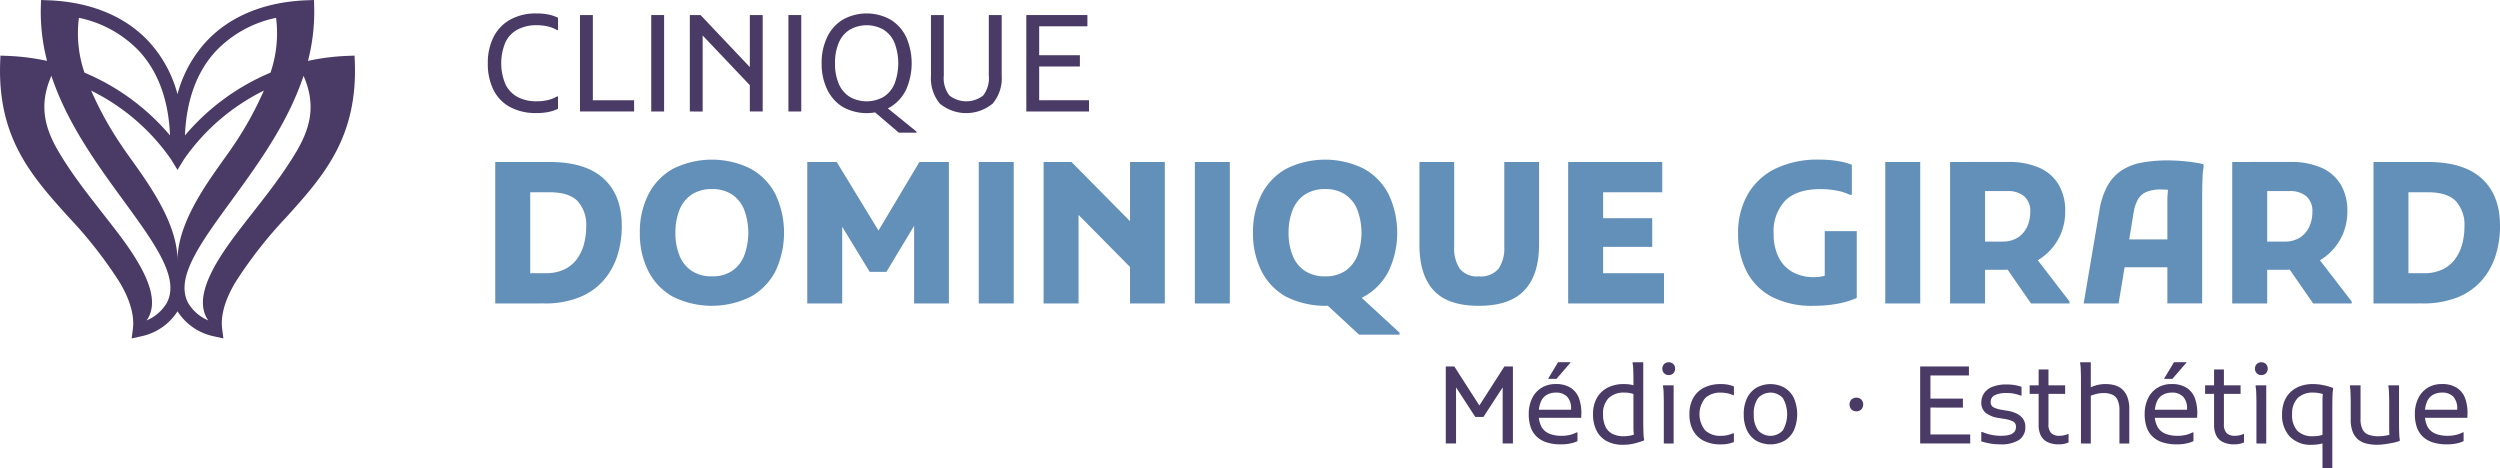 <svg xmlns="http://www.w3.org/2000/svg" width="412.428" height="77.256" viewBox="0 0 412.428 77.256">
  <g id="Groupe_32" data-name="Groupe 32" transform="translate(-254.683 -265.908)">
    <g id="Groupe_1" data-name="Groupe 1" transform="translate(335.158 268.125)">
      <path id="Tracé_1" data-name="Tracé 1" d="M308.05,275.6a9.4,9.4,0,0,1,.94-4.32,6.772,6.772,0,0,1,2.741-2.873,8.66,8.66,0,0,1,4.364-1.028,9.569,9.569,0,0,1,2,.189,6.447,6.447,0,0,1,1.537.519v2.033h-.176a5.281,5.281,0,0,0-1.514-.6,8.093,8.093,0,0,0-1.846-.2,6.581,6.581,0,0,0-3.084.685,4.693,4.693,0,0,0-2.031,2.078,8.94,8.94,0,0,0,0,7.027,4.7,4.7,0,0,0,2.031,2.076,6.563,6.563,0,0,0,3.084.686,8.09,8.09,0,0,0,1.846-.2,5.238,5.238,0,0,0,1.514-.6h.176v2.034a6.511,6.511,0,0,1-1.537.519,9.676,9.676,0,0,1-2,.187,8.982,8.982,0,0,1-4.364-.983,6.511,6.511,0,0,1-2.741-2.829A9.612,9.612,0,0,1,308.05,275.6Z" transform="translate(-308.05 -267.378)" fill="#4a3a66"/>
      <path id="Tracé_2" data-name="Tracé 2" d="M318.133,283.465V267.554h2.122v14.054h6.805v1.856Z" transform="translate(-302.928 -267.289)" fill="#4a3a66"/>
      <path id="Tracé_3" data-name="Tracé 3" d="M325.93,267.554h2.12v15.911h-2.12Z" transform="translate(-298.968 -267.289)" fill="#4a3a66"/>
      <path id="Tracé_4" data-name="Tracé 4" d="M330.15,283.465V267.554h1.767l9.149,9.657V280.2l-9.371-9.879.575-.243v13.391Zm9.9,0V267.554h2.122v15.911Z" transform="translate(-296.824 -267.289)" fill="#4a3a66"/>
      <path id="Tracé_5" data-name="Tracé 5" d="M340.936,267.554h2.12v15.911h-2.12Z" transform="translate(-291.345 -267.289)" fill="#4a3a66"/>
      <path id="Tracé_6" data-name="Tracé 6" d="M344.57,275.6a9.764,9.764,0,0,1,.9-4.289,6.788,6.788,0,0,1,2.564-2.894,8.092,8.092,0,0,1,7.933,0,6.818,6.818,0,0,1,2.564,2.894,10.728,10.728,0,0,1,0,8.576,6.822,6.822,0,0,1-2.564,2.9,8.125,8.125,0,0,1-7.945,0,6.835,6.835,0,0,1-2.551-2.9A9.753,9.753,0,0,1,344.57,275.6Zm2.211,0a8.248,8.248,0,0,0,.639,3.435,4.693,4.693,0,0,0,1.814,2.123,5.672,5.672,0,0,0,5.524,0,4.691,4.691,0,0,0,1.813-2.123,9.531,9.531,0,0,0,0-6.872,4.683,4.683,0,0,0-1.813-2.12,5.662,5.662,0,0,0-5.524,0,4.685,4.685,0,0,0-1.814,2.12A8.26,8.26,0,0,0,346.781,275.6ZM357.3,287.046l-4.6-3.933,2.122-.62,5.393,4.376v.176Z" transform="translate(-289.499 -267.378)" fill="#4a3a66"/>
      <path id="Tracé_7" data-name="Tracé 7" d="M356.529,267.554h2.12v9.989a4.659,4.659,0,0,0,.927,3.281,4.513,4.513,0,0,0,5.57,0,4.659,4.659,0,0,0,.927-3.281v-9.989H368.2v9.989a6.467,6.467,0,0,1-1.491,4.619,6.841,6.841,0,0,1-8.718,0,6.557,6.557,0,0,1-1.458-4.619Z" transform="translate(-283.424 -267.289)" fill="#4a3a66"/>
      <path id="Tracé_8" data-name="Tracé 8" d="M366.962,283.465V267.554h2.122v15.911ZM368.2,269.41v-1.856h8.84v1.856Zm0,6.631v-1.858h7.6v1.858Zm0,7.424v-1.856h9.105v1.856Z" transform="translate(-278.125 -267.289)" fill="#4a3a66"/>
      <path id="Tracé_9" data-name="Tracé 9" d="M308.864,306.966V283.63h5.768v23.336Zm3.111,0v-4.99h5.186a7.034,7.034,0,0,0,3.046-.6,5.5,5.5,0,0,0,2.075-1.668,7.284,7.284,0,0,0,1.2-2.464,11.043,11.043,0,0,0,.389-2.981,5.79,5.79,0,0,0-1.41-4.165q-1.411-1.473-4.619-1.475h-5.866V283.63h5.866q5.9,0,8.9,2.739t3,7.828a16.006,16.006,0,0,1-.73,4.862,11.481,11.481,0,0,1-2.269,4.084,10.516,10.516,0,0,1-3.97,2.8,15.233,15.233,0,0,1-5.9,1.019Z" transform="translate(-307.637 -259.122)" fill="#6390b8"/>
      <path id="Tracé_10" data-name="Tracé 10" d="M324.682,295.43a13.615,13.615,0,0,1,1.395-6.288,10.109,10.109,0,0,1,4.05-4.246,14.386,14.386,0,0,1,12.884,0,10.089,10.089,0,0,1,4.069,4.246,14.9,14.9,0,0,1,0,12.575,10.092,10.092,0,0,1-4.069,4.248,14.462,14.462,0,0,1-12.884.015,10.008,10.008,0,0,1-4.05-4.23A13.691,13.691,0,0,1,324.682,295.43Zm5.867,0a9.883,9.883,0,0,0,.664,3.744,5.441,5.441,0,0,0,2.01,2.542,5.87,5.87,0,0,0,3.355.909,5.794,5.794,0,0,0,3.339-.909,5.473,5.473,0,0,0,1.992-2.542,10.873,10.873,0,0,0,0-7.489,5.492,5.492,0,0,0-1.992-2.544,5.794,5.794,0,0,0-3.339-.908,5.87,5.87,0,0,0-3.355.908,5.46,5.46,0,0,0-2.01,2.544A9.889,9.889,0,0,0,330.549,295.43Z" transform="translate(-299.601 -259.254)" fill="#6390b8"/>
      <path id="Tracé_11" data-name="Tracé 11" d="M343,306.966V283.63h4.86l8.072,13.257-2.367.032L361.5,283.63h4.863v23.336h-5.738V291.9l1.166.324-5.735,9.529H353.3l-5.738-9.4,1.2-.324v14.941Z" transform="translate(-290.299 -259.122)" fill="#6390b8"/>
      <path id="Tracé_12" data-name="Tracé 12" d="M361.759,283.63h5.768v23.336h-5.768Z" transform="translate(-280.768 -259.122)" fill="#6390b8"/>
      <path id="Tracé_13" data-name="Tracé 13" d="M368.852,306.966V283.63h4.6l11.571,11.7v7.55l-12.056-12.187,1.651-.68v16.951Zm14.261,0V283.63h5.738v23.336Z" transform="translate(-277.165 -259.122)" fill="#6390b8"/>
      <path id="Tracé_14" data-name="Tracé 14" d="M385.4,283.63h5.768v23.336H385.4Z" transform="translate(-268.758 -259.122)" fill="#6390b8"/>
      <path id="Tracé_15" data-name="Tracé 15" d="M391.762,295.43a13.615,13.615,0,0,1,1.395-6.288,10.1,10.1,0,0,1,4.052-4.246,14.386,14.386,0,0,1,12.884,0,10.076,10.076,0,0,1,4.067,4.246,14.882,14.882,0,0,1,0,12.575,10.079,10.079,0,0,1-4.067,4.248,14.462,14.462,0,0,1-12.884.015,10,10,0,0,1-4.052-4.23A13.692,13.692,0,0,1,391.762,295.43Zm5.868,0a9.884,9.884,0,0,0,.663,3.744,5.443,5.443,0,0,0,2.012,2.542,5.865,5.865,0,0,0,3.354.909,5.791,5.791,0,0,0,3.339-.909,5.476,5.476,0,0,0,1.994-2.542,10.874,10.874,0,0,0,0-7.489A5.5,5.5,0,0,0,407,289.141a5.791,5.791,0,0,0-3.339-.908,5.865,5.865,0,0,0-3.354.908,5.463,5.463,0,0,0-2.012,2.544A9.89,9.89,0,0,0,397.63,295.43Zm11.637,16.821-6.97-6.45,5.867-1.037,7.78,7.163v.324Z" transform="translate(-265.527 -259.254)" fill="#6390b8"/>
      <path id="Tracé_16" data-name="Tracé 16" d="M409.969,283.63H415.7v13.937a6.13,6.13,0,0,0,.926,3.679,3.679,3.679,0,0,0,3.159,1.249,3.822,3.822,0,0,0,3.226-1.249,5.987,5.987,0,0,0,.956-3.679V283.63h5.736v13.646q0,4.958-2.414,7.519t-7.5,2.56q-5.153,0-7.487-2.56t-2.333-7.519Z" transform="translate(-256.279 -259.122)" fill="#6390b8"/>
      <path id="Tracé_17" data-name="Tracé 17" d="M426.239,306.966V283.63h5.768v23.336Zm3.112-18.344V283.63h12.412v4.991Zm0,9.01V292.9h10.759v4.732Zm0,9.334v-4.99h12.7v4.99Z" transform="translate(-248.014 -259.122)" fill="#6390b8"/>
      <path id="Tracé_18" data-name="Tracé 18" d="M444.83,295.528a12.711,12.711,0,0,1,1.541-6.338,10.629,10.629,0,0,1,4.521-4.278,15.84,15.84,0,0,1,7.324-1.54,18.128,18.128,0,0,1,3.209.259,10.441,10.441,0,0,1,2.171.584v4.96h-.356a7.575,7.575,0,0,0-2.01-.665,13.376,13.376,0,0,0-2.788-.276q-3.886,0-5.816,1.88a7.353,7.353,0,0,0-1.929,5.51,8.423,8.423,0,0,0,.81,3.841,5.664,5.664,0,0,0,2.3,2.446,7.061,7.061,0,0,0,3.533.844,6.1,6.1,0,0,0,1.654-.195,2.907,2.907,0,0,0,1.2-.682l-1.069,3.014v-9.725h5.281v11.022a13.613,13.613,0,0,1-3.094.94,21.243,21.243,0,0,1-4.035.356,14.386,14.386,0,0,1-6.9-1.49,9.776,9.776,0,0,1-4.148-4.2A13.508,13.508,0,0,1,444.83,295.528Z" transform="translate(-238.57 -259.254)" fill="#6390b8"/>
      <path id="Tracé_19" data-name="Tracé 19" d="M460.93,283.63H466.7v23.336H460.93Z" transform="translate(-230.392 -259.122)" fill="#6390b8"/>
      <path id="Tracé_20" data-name="Tracé 20" d="M468.022,306.966V283.63h5.769v23.336Zm3.112-5.542v-4.667h5.477a4.593,4.593,0,0,0,2.642-.7,4.206,4.206,0,0,0,1.506-1.8,5.768,5.768,0,0,0,.487-2.366,3.208,3.208,0,0,0-1.022-2.625,4.112,4.112,0,0,0-2.705-.841h-6.385v-4.8h6.418a12.342,12.342,0,0,1,5.266.988,6.965,6.965,0,0,1,3.144,2.8,8.371,8.371,0,0,1,1.053,4.278,9.5,9.5,0,0,1-.841,4.069,9.248,9.248,0,0,1-2.286,3.063,10.12,10.12,0,0,1-3.29,1.927,11.294,11.294,0,0,1-3.856.665Zm10.242,5.542-4.669-6.741,5.382-.908,5.64,7.326v.323Z" transform="translate(-226.79 -259.122)" fill="#6390b8"/>
      <path id="Tracé_21" data-name="Tracé 21" d="M482.637,307.053l2.592-15.3a12.36,12.36,0,0,1,1.362-4.15,7.3,7.3,0,0,1,2.349-2.527,9.224,9.224,0,0,1,3.324-1.265,23.516,23.516,0,0,1,4.277-.356,29.422,29.422,0,0,1,2.95.161,25.006,25.006,0,0,1,2.886.454l.065.389a9.678,9.678,0,0,0-.179,1.556q-.048.973-.065,1.977c-.009.67-.015,1.221-.015,1.653v17.4h-5.738V290.232c0-.626.029-1.2.081-1.733s.125-1.01.21-1.443l.746,1.395a5.507,5.507,0,0,0-.956-.148c-.4-.033-.772-.048-1.119-.048a6.063,6.063,0,0,0-2.431.406,2.905,2.905,0,0,0-1.377,1.215,6.359,6.359,0,0,0-.7,2.075l-2.5,15.1Zm4.15-5.964v-4.6H499.1v4.6Z" transform="translate(-219.366 -259.21)" fill="#6390b8"/>
      <path id="Tracé_22" data-name="Tracé 22" d="M498.887,306.966V283.63h5.768v23.336ZM502,301.424v-4.667h5.477a4.593,4.593,0,0,0,2.642-.7,4.206,4.206,0,0,0,1.506-1.8,5.768,5.768,0,0,0,.487-2.366,3.208,3.208,0,0,0-1.021-2.625,4.115,4.115,0,0,0-2.705-.841H502v-4.8h6.418a12.342,12.342,0,0,1,5.266.988,6.965,6.965,0,0,1,3.144,2.8,8.371,8.371,0,0,1,1.053,4.278,9.5,9.5,0,0,1-.841,4.069,9.247,9.247,0,0,1-2.286,3.063,10.113,10.113,0,0,1-3.289,1.927,11.3,11.3,0,0,1-3.857.665Zm10.242,5.542-4.669-6.741,5.382-.908,5.64,7.326v.323Z" transform="translate(-211.111 -259.122)" fill="#6390b8"/>
      <path id="Tracé_23" data-name="Tracé 23" d="M514.341,306.966V283.63h5.768v23.336Zm3.111,0v-4.99h5.186a7.034,7.034,0,0,0,3.046-.6,5.506,5.506,0,0,0,2.075-1.668,7.285,7.285,0,0,0,1.2-2.464,11.042,11.042,0,0,0,.389-2.981,5.79,5.79,0,0,0-1.41-4.165q-1.412-1.473-4.619-1.475h-5.866V283.63h5.866q5.9,0,8.9,2.739t3,7.828a16.006,16.006,0,0,1-.73,4.862,11.48,11.48,0,0,1-2.269,4.084,10.522,10.522,0,0,1-3.969,2.8,15.246,15.246,0,0,1-5.9,1.019Z" transform="translate(-203.261 -259.122)" fill="#6390b8"/>
    </g>
    <g id="Groupe_2" data-name="Groupe 2" transform="translate(254.683 265.908)">
      <path id="Tracé_24" data-name="Tracé 24" d="M313.221,276.2l-.041-1.117-1.117.042a37.481,37.481,0,0,0-6.573.826,32.194,32.194,0,0,0,1.024-8.921l-.033-1.12-1.125.041c-7.021.253-12.806,2.633-16.723,6.891a20.572,20.572,0,0,0-4.667,8.613,20.589,20.589,0,0,0-4.667-8.613c-3.918-4.259-9.7-6.638-16.723-6.891l-1.125-.041-.033,1.12a32.134,32.134,0,0,0,1.024,8.921,37.48,37.48,0,0,0-6.573-.826l-1.117-.042-.041,1.117c-.448,12.474,5.215,18.773,11.215,25.442a72.135,72.135,0,0,1,8.38,10.652c1.791,2.916,2.585,5.64,2.3,7.867l-.205,1.582,1.556-.35a9.362,9.362,0,0,0,6.012-4.126,9.362,9.362,0,0,0,6.012,4.126l1.556.35-.205-1.582c-.286-2.227.507-4.951,2.3-7.867a72.034,72.034,0,0,1,8.38-10.652C308.006,294.971,313.667,288.672,313.221,276.2Zm-22.942-1.847a18.991,18.991,0,0,1,9.948-5.5,20.11,20.11,0,0,1-.917,9.04,37.431,37.431,0,0,0-14.116,10.358C285.436,282.423,287.142,277.759,290.278,274.351Zm-7.271,18.02.958,1.561h0l.958-1.561.119-.195a34.794,34.794,0,0,1,13.169-11.322,56.329,56.329,0,0,1-4.96,8.983c-2.675,4.049-9.286,11.8-9.286,19.037,0-7.237-6.611-14.988-9.286-19.037a56.326,56.326,0,0,1-4.96-8.983,34.794,34.794,0,0,1,13.169,11.322ZM267.7,268.85a18.991,18.991,0,0,1,9.948,5.5c3.137,3.408,4.842,8.072,5.085,13.9a37.431,37.431,0,0,0-14.116-10.358A20.111,20.111,0,0,1,267.7,268.85Zm14.5,47.026a7.025,7.025,0,0,1-3.315,2.886v-.011c2.588-3.679-1.018-9.5-4.832-14.519-3.3-4.335-6.842-8.484-9.636-13.189-2.271-3.829-3.434-7.665-1.255-12.629,2.585,7.817,7.528,14.6,11.9,20.593C280.265,306.141,284.375,311.779,282.2,315.876Zm21.3-24.832c-2.794,4.7-6.34,8.853-9.636,13.189-3.814,5.017-7.419,10.839-4.831,14.519v.011a7.025,7.025,0,0,1-3.315-2.886c-2.171-4.1,1.938-9.735,7.14-16.868,4.369-6,9.312-12.776,11.9-20.593C306.941,283.379,305.779,287.216,303.508,291.044Z" transform="translate(-254.683 -265.908)" fill="#4a3a66"/>
    </g>
    <g id="Groupe_3" data-name="Groupe 3" transform="translate(493.196 325.666)">
      <path id="Tracé_25" data-name="Tracé 25" d="M412.852,318.7V306h1.41l4.482,6.985h-.707L422.518,306h1.41v12.7h-1.693v-9.93l.371.106-3.545,5.45H417.72l-3.545-5.45.371-.106v9.93Z" transform="translate(-412.852 -305.298)" fill="#4a3a66"/>
      <path id="Tracé_26" data-name="Tracé 26" d="M427.219,319.084a7.529,7.529,0,0,1-2.336-.327,4.255,4.255,0,0,1-1.659-.962,3.83,3.83,0,0,1-.979-1.561,6.511,6.511,0,0,1-.317-2.125,5.822,5.822,0,0,1,.555-2.619,4.162,4.162,0,0,1,1.552-1.737,4.347,4.347,0,0,1,2.337-.617,4.443,4.443,0,0,1,2.5.635,3.505,3.505,0,0,1,1.366,1.779,7.114,7.114,0,0,1,.362,2.665l-.018.493h-7.531v-1.341h5.857v-.14a2.824,2.824,0,0,0-.636-2,2.489,2.489,0,0,0-1.9-.68,3.057,3.057,0,0,0-1.375.317,2.342,2.342,0,0,0-1.024,1.077,4.566,4.566,0,0,0-.389,2.063v.107a4.063,4.063,0,0,0,.478,2.134,2.618,2.618,0,0,0,1.313,1.1,5.222,5.222,0,0,0,1.914.327,5.8,5.8,0,0,0,1.535-.176,4.449,4.449,0,0,0,1-.389h.142v1.446a5.04,5.04,0,0,1-1.111.371A7.393,7.393,0,0,1,427.219,319.084Zm-2.064-10.8v-.071l1.606-2.681h2.046v.071l-2.31,2.681Z" transform="translate(-408.241 -305.536)" fill="#4a3a66"/>
      <path id="Tracé_27" data-name="Tracé 27" d="M433.9,319.153a5.5,5.5,0,0,1-2.689-.608,4.017,4.017,0,0,1-1.675-1.737,5.889,5.889,0,0,1-.573-2.7,5.32,5.32,0,0,1,.635-2.681,4.244,4.244,0,0,1,1.781-1.7,5.733,5.733,0,0,1,2.663-.59,6.378,6.378,0,0,1,1.1.086,3.36,3.36,0,0,1,.784.231l-.071,1.41a4.3,4.3,0,0,0-1.712-.317,3.525,3.525,0,0,0-2.619.918,3.6,3.6,0,0,0-.908,2.645,4.652,4.652,0,0,0,.4,2.055,2.592,2.592,0,0,0,1.155,1.19,4.07,4.07,0,0,0,1.87.389,5.107,5.107,0,0,0,1.12-.115,4.666,4.666,0,0,0,.89-.293l-.281.493a4.863,4.863,0,0,1-.107-.713q-.034-.414-.035-.857V308.57c0-.234,0-.541-.009-.918s-.018-.746-.035-1.11a5.446,5.446,0,0,0-.1-.864l.036-.142h1.728v9.879c0,.234,0,.54.009.915s.018.748.035,1.113a5.439,5.439,0,0,0,.1.864l-.036.142a14.2,14.2,0,0,1-1.6.493A7.722,7.722,0,0,1,433.9,319.153Z" transform="translate(-404.671 -305.536)" fill="#4a3a66"/>
      <path id="Tracé_28" data-name="Tracé 28" d="M437.6,307.652a1.048,1.048,0,0,1-.75-.289,1.107,1.107,0,0,1,0-1.535,1.122,1.122,0,0,1,1.508,0,1.136,1.136,0,0,1,0,1.535A1.044,1.044,0,0,1,437.6,307.652Zm-.811,11.29v-6.563c0-.234,0-.54-.009-.915s-.017-.747-.035-1.113a5.293,5.293,0,0,0-.1-.864l.036-.14h1.728v9.6Z" transform="translate(-400.821 -305.536)" fill="#4a3a66"/>
      <path id="Tracé_29" data-name="Tracé 29" d="M439.508,312.9a5.382,5.382,0,0,1,.626-2.681,4.192,4.192,0,0,1,1.781-1.7,5.964,5.964,0,0,1,2.743-.59,5.46,5.46,0,0,1,2.188.388v1.446H446.7a3.537,3.537,0,0,0-.891-.308,5.34,5.34,0,0,0-1.155-.116,3.574,3.574,0,0,0-2.539.891,4.21,4.21,0,0,0,0,5.335,3.546,3.546,0,0,0,2.539.9,4.969,4.969,0,0,0,1.155-.124,4.554,4.554,0,0,0,.891-.3h.142v1.446a5.432,5.432,0,0,1-2.188.389,6.044,6.044,0,0,1-2.778-.591,4.1,4.1,0,0,1-1.764-1.7A5.525,5.525,0,0,1,439.508,312.9Z" transform="translate(-399.312 -304.323)" fill="#4a3a66"/>
      <path id="Tracé_30" data-name="Tracé 30" d="M445.45,312.9a5.938,5.938,0,0,1,.555-2.681,4,4,0,0,1,1.553-1.7,4.785,4.785,0,0,1,4.6,0,4.009,4.009,0,0,1,1.553,1.7,6.755,6.755,0,0,1,0,5.362,4.017,4.017,0,0,1-1.553,1.7,4.827,4.827,0,0,1-4.629,0,3.988,3.988,0,0,1-1.535-1.7A6.016,6.016,0,0,1,445.45,312.9Zm1.657,0a4.215,4.215,0,0,0,.715,2.663,2.755,2.755,0,0,0,4.075,0,5.345,5.345,0,0,0,0-5.335,2.774,2.774,0,0,0-4.075,0A4.214,4.214,0,0,0,447.107,312.9Z" transform="translate(-396.293 -304.323)" fill="#4a3a66"/>
      <path id="Tracé_31" data-name="Tracé 31" d="M458.147,311.665a1.141,1.141,0,0,1-.8-.3,1.219,1.219,0,0,1,0-1.659,1.229,1.229,0,0,1,1.606,0,1.219,1.219,0,0,1,0,1.659A1.142,1.142,0,0,1,458.147,311.665Z" transform="translate(-390.417 -303.569)" fill="#4a3a66"/>
      <path id="Tracé_32" data-name="Tracé 32" d="M464.749,318.7V306h1.693v12.7Zm.988-11.219V306h7.056v1.481Zm0,5.293V311.3H471.8v1.482Zm0,5.926v-1.482h7.268V318.7Z" transform="translate(-386.49 -305.298)" fill="#4a3a66"/>
      <path id="Tracé_33" data-name="Tracé 33" d="M471.439,315.8h.142a7.813,7.813,0,0,0,3.034.636q.246,0,.66-.027a3.991,3.991,0,0,0,.847-.149,1.637,1.637,0,0,0,.731-.433,1.2,1.2,0,0,0,.3-.872.929.929,0,0,0-.511-.9,4.757,4.757,0,0,0-1.411-.407l-.846-.14a4.587,4.587,0,0,1-2.223-.857,2.121,2.121,0,0,1-.724-1.718,2.733,2.733,0,0,1,.416-1.455,2.875,2.875,0,0,1,1.341-1.095,6.158,6.158,0,0,1,2.478-.415,7.542,7.542,0,0,1,1.331.115,6.176,6.176,0,0,1,1.068.274V309.8h-.142a7.285,7.285,0,0,0-1.111-.317,6.218,6.218,0,0,0-1.217-.107,4.387,4.387,0,0,0-1.914.344,1.191,1.191,0,0,0-.7,1.155.919.919,0,0,0,.5.882,4.638,4.638,0,0,0,1.4.406l.848.142a5.311,5.311,0,0,1,1.481.44,2.833,2.833,0,0,1,1.075.855,2.174,2.174,0,0,1,.407,1.351,2.488,2.488,0,0,1-1.024,2.159,5.431,5.431,0,0,1-3.14.733,9.582,9.582,0,0,1-1.684-.142,10.338,10.338,0,0,1-1.421-.354Z" transform="translate(-383.092 -304.3)" fill="#4a3a66"/>
      <path id="Tracé_34" data-name="Tracé 34" d="M476.727,310.352v-1.41h5.854v1.41Zm4.868,8.327a4.18,4.18,0,0,1-1.975-.4,2.4,2.4,0,0,1-1.077-1.11,3.9,3.9,0,0,1-.335-1.668v-9.171h1.623v9.03a2.026,2.026,0,0,0,.44,1.455,1.88,1.88,0,0,0,1.393.451,3.3,3.3,0,0,0,.724-.08,3.037,3.037,0,0,0,.618-.2h.14v1.377a3.648,3.648,0,0,1-.671.22A3.77,3.77,0,0,1,481.595,318.679Z" transform="translate(-380.406 -305.132)" fill="#4a3a66"/>
      <path id="Tracé_35" data-name="Tracé 35" d="M482.389,318.942V308.57c0-.234,0-.541-.009-.918s-.018-.746-.035-1.11a5.446,5.446,0,0,0-.1-.864l.036-.142h1.728v4.78l-.336-.511a8.866,8.866,0,0,1,1.246-.467,5.481,5.481,0,0,1,1.561-.2,5.572,5.572,0,0,1,1.437.184,3.121,3.121,0,0,1,1.243.653,3.239,3.239,0,0,1,.873,1.27,5.488,5.488,0,0,1,.327,2.055v5.644h-1.623v-5.433a3.96,3.96,0,0,0-.327-1.79,1.767,1.767,0,0,0-.915-.864,3.658,3.658,0,0,0-1.369-.238,4.712,4.712,0,0,0-.908.089,6.974,6.974,0,0,0-.846.219q-.4.133-.715.274l.353-.811v8.555Z" transform="translate(-377.602 -305.536)" fill="#4a3a66"/>
      <path id="Tracé_36" data-name="Tracé 36" d="M494.6,319.084a7.546,7.546,0,0,1-2.337-.327,4.259,4.259,0,0,1-1.657-.962,3.849,3.849,0,0,1-.98-1.561,6.551,6.551,0,0,1-.317-2.125,5.822,5.822,0,0,1,.556-2.619,4.162,4.162,0,0,1,1.552-1.737,4.343,4.343,0,0,1,2.337-.617,4.447,4.447,0,0,1,2.5.635,3.506,3.506,0,0,1,1.366,1.779,7.085,7.085,0,0,1,.36,2.665l-.017.493h-7.531v-1.341H496.3v-.14a2.817,2.817,0,0,0-.636-2,2.483,2.483,0,0,0-1.9-.68,3.056,3.056,0,0,0-1.375.317,2.335,2.335,0,0,0-1.024,1.077,4.566,4.566,0,0,0-.389,2.063v.107a4.063,4.063,0,0,0,.478,2.134,2.612,2.612,0,0,0,1.313,1.1,5.222,5.222,0,0,0,1.914.327,5.808,5.808,0,0,0,1.535-.176,4.451,4.451,0,0,0,1-.389h.142v1.446a5.04,5.04,0,0,1-1.111.371A7.4,7.4,0,0,1,494.6,319.084Zm-2.064-10.8v-.071l1.606-2.681h2.046v.071l-2.31,2.681Z" transform="translate(-374.013 -305.536)" fill="#4a3a66"/>
      <path id="Tracé_37" data-name="Tracé 37" d="M495.921,310.352v-1.41h5.855v1.41Zm4.868,8.327a4.184,4.184,0,0,1-1.975-.4,2.4,2.4,0,0,1-1.077-1.11,3.924,3.924,0,0,1-.335-1.668v-9.171h1.623v9.03a2.026,2.026,0,0,0,.44,1.455,1.883,1.883,0,0,0,1.393.451,3.31,3.31,0,0,0,.725-.08,3.021,3.021,0,0,0,.617-.2h.142v1.377a3.665,3.665,0,0,1-.673.22A3.76,3.76,0,0,1,500.789,318.679Z" transform="translate(-370.656 -305.132)" fill="#4a3a66"/>
      <path id="Tracé_38" data-name="Tracé 38" d="M502.43,307.652a1.048,1.048,0,0,1-.749-.289,1.107,1.107,0,0,1,0-1.535,1.122,1.122,0,0,1,1.508,0,1.136,1.136,0,0,1,0,1.535A1.044,1.044,0,0,1,502.43,307.652Zm-.811,11.29v-6.563c0-.234,0-.54-.009-.915s-.017-.747-.035-1.113a5.3,5.3,0,0,0-.1-.864l.036-.14h1.728v9.6Z" transform="translate(-367.887 -305.536)" fill="#4a3a66"/>
      <path id="Tracé_39" data-name="Tracé 39" d="M511.01,321.822V310.674c0-.282.009-.546.024-.793s.045-.483.08-.706l.3.493c-.259-.081-.549-.157-.873-.228a4.9,4.9,0,0,0-1.05-.107,3.468,3.468,0,0,0-2.592.918,3.626,3.626,0,0,0-.9,2.645,3.757,3.757,0,0,0,.882,2.752,3.44,3.44,0,0,0,2.541.882,5.375,5.375,0,0,0,1.119-.106,2.883,2.883,0,0,0,.715-.231l.071,1.428a5.246,5.246,0,0,1-.9.222,6.731,6.731,0,0,1-1.146.1,4.8,4.8,0,0,1-3.661-1.35,5.152,5.152,0,0,1-1.277-3.694,5.681,5.681,0,0,1,.362-2.1,4.283,4.283,0,0,1,1.039-1.561,4.547,4.547,0,0,1,1.615-.979,6.081,6.081,0,0,1,2.064-.335,8.486,8.486,0,0,1,1.736.184,10.2,10.2,0,0,1,1.579.451l.036.142a5.223,5.223,0,0,0-.1.863c-.018.365-.029.736-.035,1.111s-.009.682-.009.917v10.232Z" transform="translate(-366.378 -304.323)" fill="#4a3a66"/>
      <path id="Tracé_40" data-name="Tracé 40" d="M516.273,317.869a7.646,7.646,0,0,1-1.721-.186,3.5,3.5,0,0,1-1.393-.651,3.127,3.127,0,0,1-.926-1.28,5.42,5.42,0,0,1-.333-2.045V311.1c0-.234,0-.54-.009-.915s-.018-.746-.036-1.113a5.311,5.311,0,0,0-.1-.864l.035-.14h1.73v5.5a3.793,3.793,0,0,0,.342,1.79,1.829,1.829,0,0,0,1.006.866,4.744,4.744,0,0,0,1.6.238,7.113,7.113,0,0,0,1.155-.1,9.515,9.515,0,0,0,1.031-.22l-.3.422a2.775,2.775,0,0,1-.089-.617c-.012-.246-.018-.5-.018-.759V311.1c0-.234,0-.54-.007-.915s-.018-.746-.036-1.113a5.487,5.487,0,0,0-.1-.864l.035-.14h1.729V314.2q0,.353.009.917c0,.377.017.746.035,1.113a5.517,5.517,0,0,0,.095.864l-.033.142a7.508,7.508,0,0,1-1.156.315q-.7.142-1.392.231A9.526,9.526,0,0,1,516.273,317.869Z" transform="translate(-362.611 -304.252)" fill="#4a3a66"/>
      <path id="Tracé_41" data-name="Tracé 41" d="M524.16,317.871a7.539,7.539,0,0,1-2.337-.327,4.259,4.259,0,0,1-1.657-.962,3.845,3.845,0,0,1-.979-1.561,6.51,6.51,0,0,1-.318-2.125,5.841,5.841,0,0,1,.555-2.619,4.164,4.164,0,0,1,1.553-1.737,4.341,4.341,0,0,1,2.336-.617,4.442,4.442,0,0,1,2.506.635,3.514,3.514,0,0,1,1.366,1.779,7.112,7.112,0,0,1,.362,2.665l-.018.493H520v-1.341h5.855v-.14a2.831,2.831,0,0,0-.635-2,2.49,2.49,0,0,0-1.906-.68,3.065,3.065,0,0,0-1.375.317,2.346,2.346,0,0,0-1.022,1.077,4.588,4.588,0,0,0-.388,2.063v.107A4.078,4.078,0,0,0,521,315.03a2.621,2.621,0,0,0,1.315,1.1,5.215,5.215,0,0,0,1.914.327,5.789,5.789,0,0,0,1.534-.176,4.436,4.436,0,0,0,1.006-.389h.142v1.446a5.016,5.016,0,0,1-1.111.371A7.394,7.394,0,0,1,524.16,317.871Z" transform="translate(-358.999 -304.323)" fill="#4a3a66"/>
    </g>
  </g>
</svg>